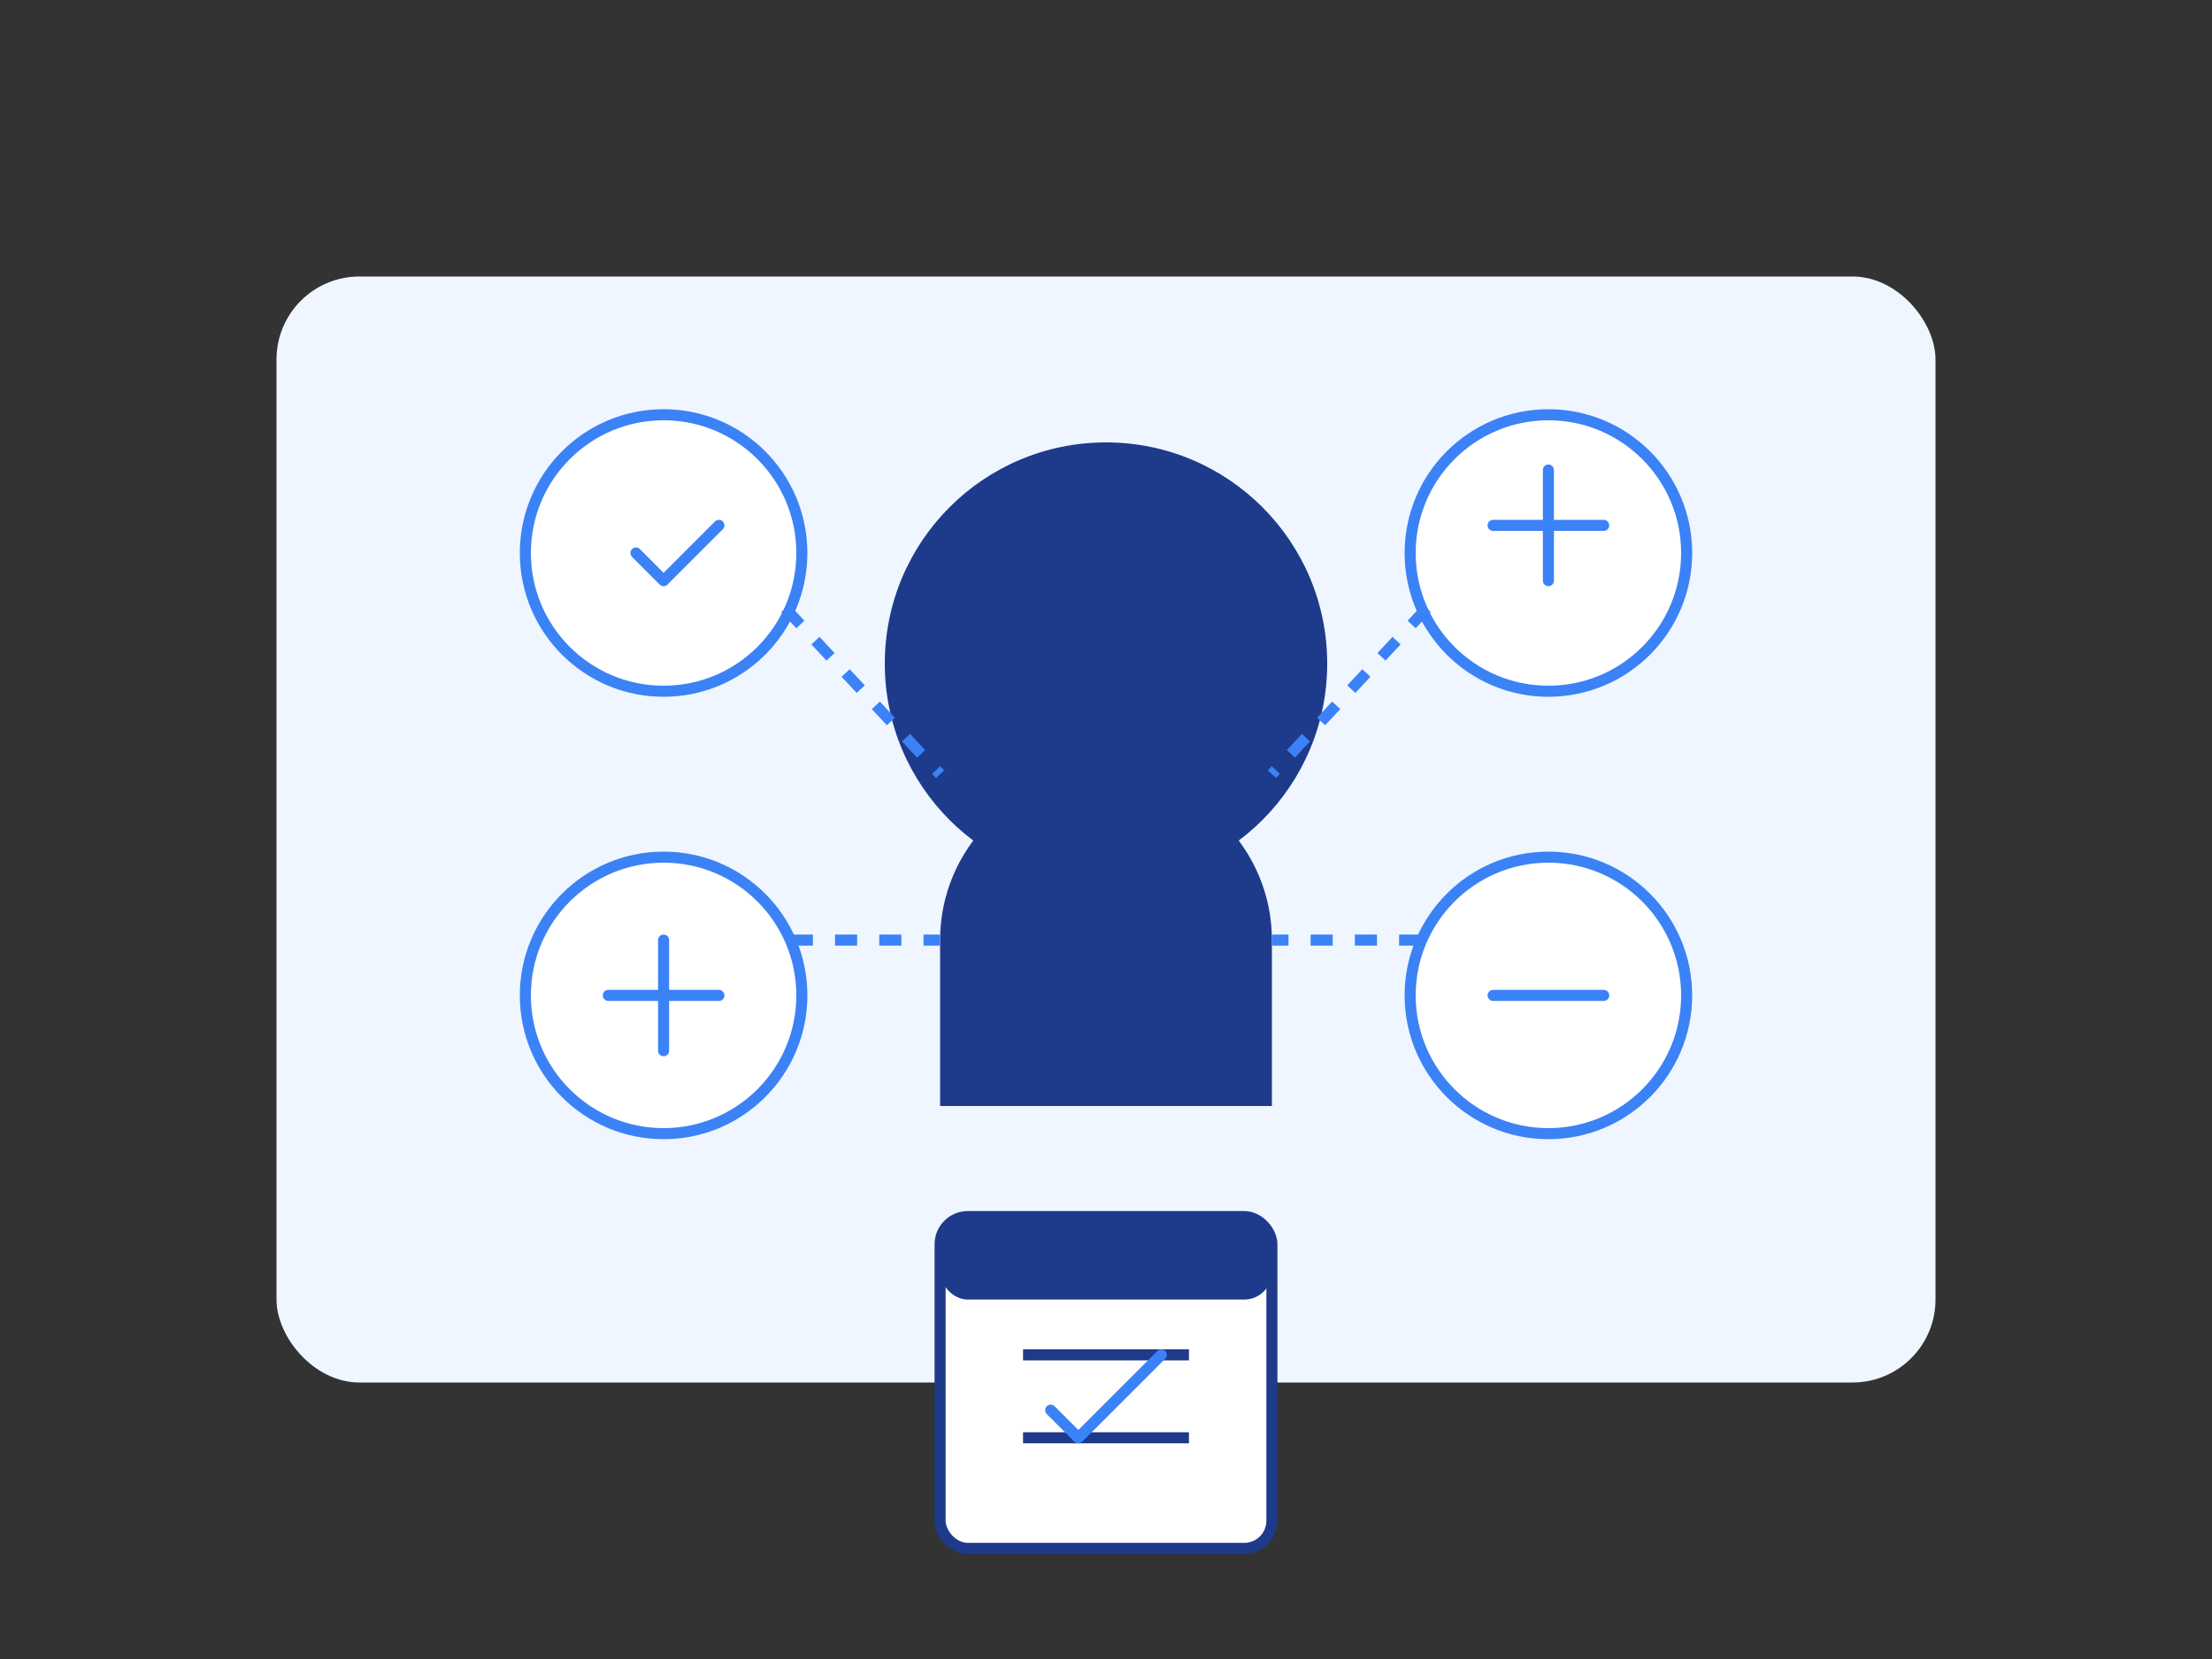 <svg width="400" height="300" viewBox="0 0 400 300" fill="none" xmlns="http://www.w3.org/2000/svg">
  <rect x="0" y="0" width="400" height="300" fill="#333333" stroke="none"/>
  <!-- Background -->
  <rect x="50" y="50" width="300" height="200" rx="15" fill="#EFF6FF"/>
  
  <!-- Person silhouette -->
  <circle cx="200" cy="120" r="40" fill="#1E3A8A"/>
  <path d="M170 170C170 153.431 183.431 140 200 140C216.569 140 230 153.431 230 170V200H170V170Z" fill="#1E3A8A"/>
  
  <!-- Planning thought bubbles -->
  <circle cx="120" cy="100" r="25" fill="white" stroke="#3B82F6" stroke-width="2"/>
  <path d="M115 100L120 105L130 95" stroke="#3B82F6" stroke-width="2" stroke-linecap="round" stroke-linejoin="round"/>
  
  <circle cx="280" cy="100" r="25" fill="white" stroke="#3B82F6" stroke-width="2"/>
  <path d="M270 95H290M280 85V105" stroke="#3B82F6" stroke-width="2" stroke-linecap="round"/>
  
  <circle cx="120" cy="180" r="25" fill="white" stroke="#3B82F6" stroke-width="2"/>
  <path d="M110 180H130M120 170V190" stroke="#3B82F6" stroke-width="2" stroke-linecap="round"/>
  
  <circle cx="280" cy="180" r="25" fill="white" stroke="#3B82F6" stroke-width="2"/>
  <path d="M270 180H290" stroke="#3B82F6" stroke-width="2" stroke-linecap="round"/>
  
  <!-- Connection lines -->
  <path d="M142 110L170 140" stroke="#3B82F6" stroke-width="2" stroke-dasharray="4 4"/>
  <path d="M258 110L230 140" stroke="#3B82F6" stroke-width="2" stroke-dasharray="4 4"/>
  <path d="M143 170L170 170" stroke="#3B82F6" stroke-width="2" stroke-dasharray="4 4"/>
  <path d="M257 170L230 170" stroke="#3B82F6" stroke-width="2" stroke-dasharray="4 4"/>
  
  <!-- Calendar with check mark -->
  <rect x="170" y="220" width="60" height="60" rx="5" fill="white" stroke="#1E3A8A" stroke-width="2"/>
  <rect x="170" y="220" width="60" height="15" rx="5" fill="#1E3A8A"/>
  <line x1="185" y1="245" x2="215" y2="245" stroke="#1E3A8A" stroke-width="2"/>
  <line x1="185" y1="260" x2="215" y2="260" stroke="#1E3A8A" stroke-width="2"/>
  <path d="M190 255L195 260L210 245" stroke="#3B82F6" stroke-width="2" stroke-linecap="round" stroke-linejoin="round"/>
</svg>
